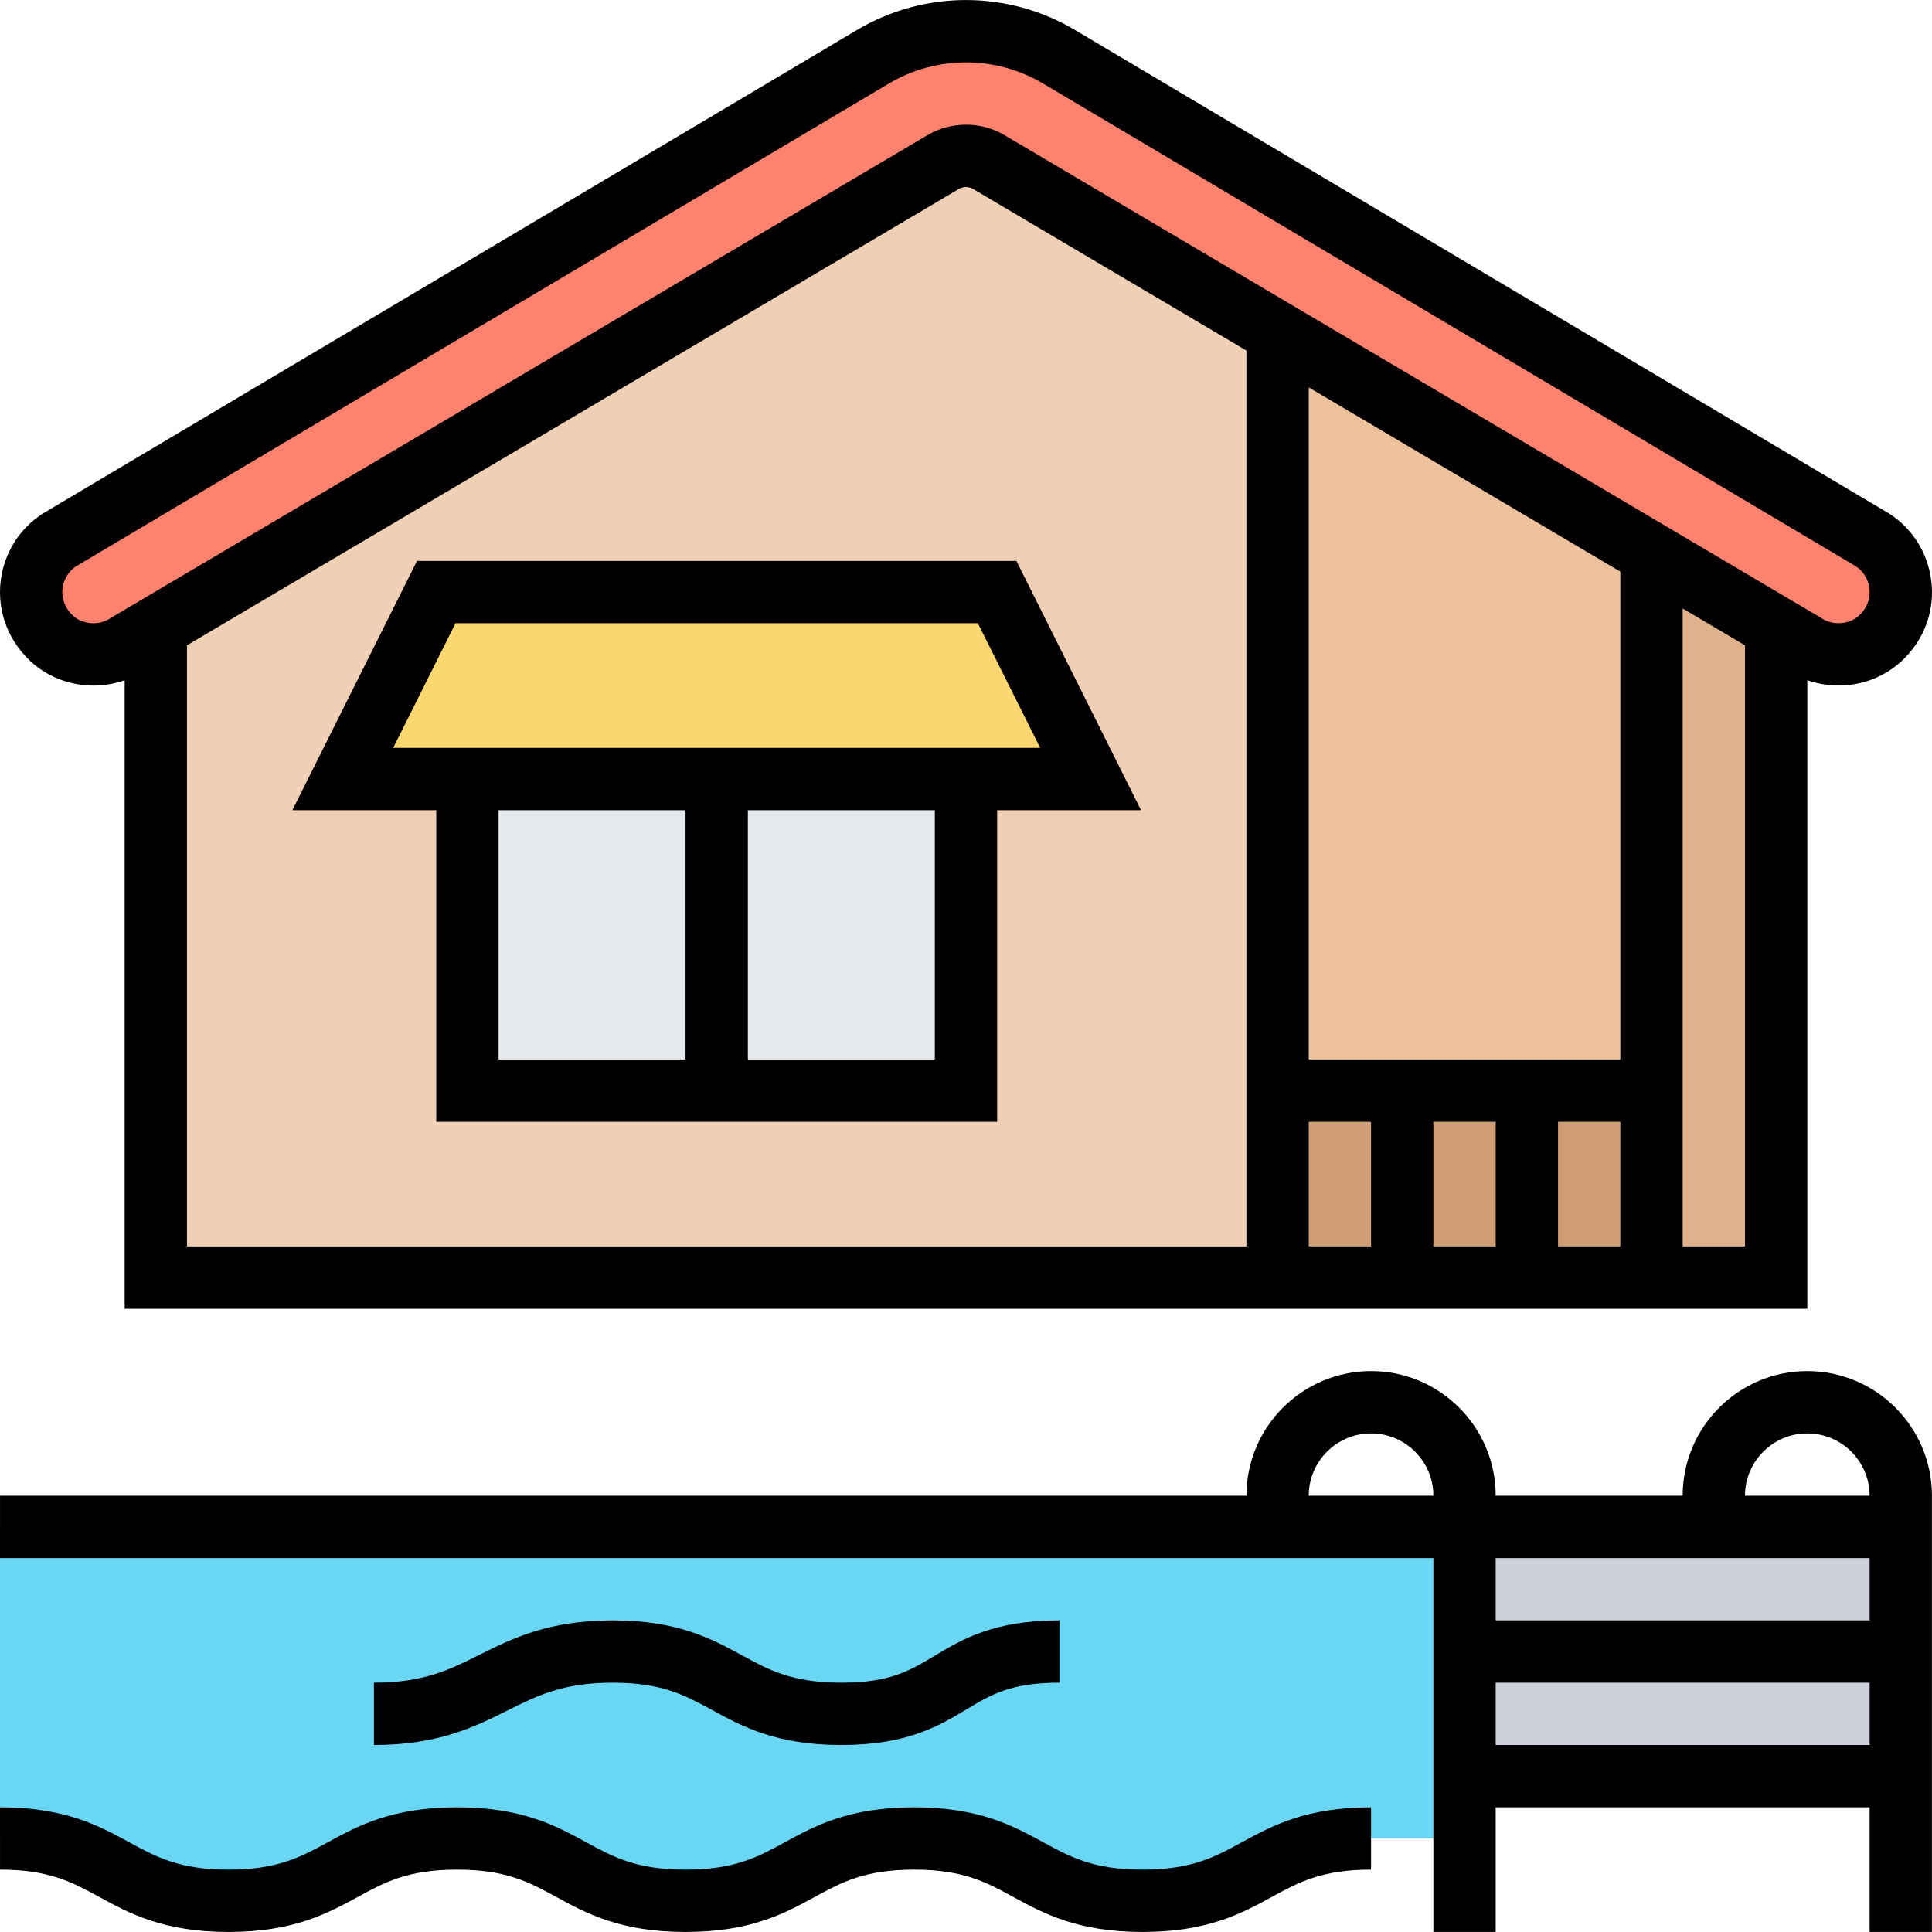 <svg xmlns="http://www.w3.org/2000/svg" id="Layer_30" height="512" viewBox="0 0 496.017 496" width="512"><g><g><g><path d="m424.004 142.18v137.82h-96v-194.57z" fill="#ecc19c"></path></g><g><path d="m487.694 148.86c1.02 5.12-.46 10.34-4.16 14.25-1.94 2.04-4.41 3.53-7.12 4.28-4.65 1.29-9.43.49-13.29-2.08l-7.12-4.21-32-18.92-96-56.75-74.13-43.82c-1.78-1.06-3.8-1.61-5.87-1.61s-4.09.55-5.87 1.61l-202.13 119.49-7.12 4.21c-4.12 2.74-9.27 3.47-14.21 1.8-2.01-.68-3.87-1.79-5.42-3.23-4.27-3.98-6.03-9.56-4.94-15.02.84-4.19 3.26-7.8 6.82-10.17l208.98-124.13c7.23-4.29 15.48-6.56 23.89-6.56 4.2 0 8.37.57 12.39 1.67 4.01 1.11 7.89 2.75 11.5 4.89l208.99 124.13c3.55 2.37 5.97 5.98 6.81 10.17z" fill="#ff826e"></path></g><g><path d="m456.004 161.1v166.9h-32v-48-137.82z" fill="#dfb28b"></path></g><g><path d="m328.004 280v48h-288v-166.9l202.13-119.49c1.78-1.06 3.8-1.61 5.87-1.61s4.09.55 5.87 1.61l74.13 43.82z" fill="#f0d0b4"></path></g><g><path d="m256.004 152 24 48h-32-128-32l24-48z" fill="#fcd770"></path></g><g><path d="m120.004 200h128v80h-128z" fill="#e6e9ed"></path></g><g><path d="m328.004 280h96v48h-96z" fill="#cf9e76"></path></g><g><path d="m488.004 392v64h-112v-64h64z" fill="#ccd1d9"></path></g><g><path d="m376.004 456v16h-24c-29.33 0-29.33 16-58.67 16-29.33 0-29.33-16-58.67-16-29.33 0-29.33 16-58.67 16-29.33 0-29.33-16-58.66-16s-29.33 16-58.67 16c-29.33 0-29.33-16-58.66-16v-80h328 48z" fill="#69d6f4"></path></g></g><g><path d="m7.797 169.729c2.37 2.208 5.244 3.923 8.312 4.961 2.602.879 5.27 1.313 7.911 1.313 2.725 0 5.418-.474 7.984-1.383v161.38h432v-161.386c4.621 1.629 9.692 1.833 14.545.489 4.115-1.141 7.845-3.384 10.789-6.491 5.491-5.796 7.75-13.567 6.2-21.32-1.257-6.286-4.888-11.706-10.222-15.262l-.173-.116-209.164-124.232c-8.46-5.026-18.134-7.682-27.975-7.682s-19.514 2.656-27.974 7.682l-208.985 124.126-.351.221c-5.335 3.556-8.966 8.977-10.224 15.265-1.648 8.24 1.092 16.628 7.327 22.435zm312.207 150.271h-272v-154.336l198.198-117.17c1.092-.645 2.513-.644 3.602-.001l70.2 41.501zm32 0h-16v-32h16zm32 0h-16v-32h16zm32 0h-16v-32h16zm0-48h-80v-172.548l80 47.294zm32 48h-16v-163.795l16 9.459zm-431.844-169.569c.408-2.04 1.564-3.806 3.265-4.991l208.777-124.002c5.989-3.558 12.836-5.438 19.802-5.438s13.814 1.88 19.803 5.438l208.778 124.004c1.7 1.186 2.856 2.95 3.264 4.989.525 2.627-.229 5.177-2.125 7.178-.929.98-2.152 1.717-3.445 2.075-2.355.655-4.738.288-6.711-1.028l-.18-.12-209.442-123.818c-3.009-1.778-6.447-2.718-9.941-2.718s-6.932.939-9.943 2.719l-209.254 123.706-.366.229c-2.127 1.418-4.69 1.729-7.209.878-.932-.315-1.806-.838-2.53-1.512-2.176-2.026-3.103-4.792-2.543-7.589z"></path><path d="m75.06 208h36.944v80h144v-80h36.944l-32-64h-153.888zm100.944 64h-48v-64h48zm64 0h-48v-64h48zm11.056-112 16 32h-166.111l16-32z"></path><path d="m464.004 352c-17.645 0-32 14.355-32 32h-48c0-17.645-14.355-32-32-32s-32 14.355-32 32h-320v16h368v96h16v-32h96v32h16v-112c0-17.645-14.354-32-32-32zm-128 32c0-8.822 7.178-16 16-16s16 7.178 16 16zm144 64h-96v-16h96zm0-32h-96v-16h96zm-32-32c0-8.822 7.178-16 16-16s16 7.178 16 16z"></path><path d="m293.335 480c-12.627 0-18.595-3.255-25.504-7.023-7.714-4.207-16.458-8.977-33.166-8.977-16.707 0-25.45 4.77-33.164 8.977-6.909 3.769-12.876 7.023-25.503 7.023-12.626 0-18.593-3.255-25.502-7.023-7.714-4.207-16.458-8.977-33.164-8.977s-25.449 4.77-33.163 8.977c-6.908 3.768-12.874 7.023-25.499 7.023-12.626 0-18.593-3.255-25.501-7.023-7.715-4.207-16.458-8.977-33.165-8.977v16c12.626 0 18.593 3.255 25.501 7.023 7.715 4.207 16.458 8.977 33.165 8.977 16.706 0 25.448-4.77 33.162-8.977 6.908-3.769 12.875-7.023 25.5-7.023 12.626 0 18.593 3.255 25.501 7.023 7.714 4.207 16.458 8.977 33.164 8.977s25.45-4.77 33.164-8.977c6.909-3.769 12.876-7.023 25.503-7.023s18.595 3.255 25.504 7.023c7.714 4.207 16.458 8.977 33.166 8.977s25.451-4.77 33.166-8.977c6.91-3.769 12.877-7.023 25.504-7.023v-16c-16.708 0-25.451 4.77-33.166 8.977-6.909 3.768-12.876 7.023-25.503 7.023z"></path><path d="m157.332 432c12.626 0 18.593 3.255 25.501 7.023 7.714 4.207 16.458 8.977 33.164 8.977 16.882 0 24.977-4.855 32.119-9.14 6.39-3.833 11.437-6.86 23.888-6.86v-16c-16.882 0-24.977 4.855-32.119 9.14-6.39 3.833-11.437 6.86-23.888 6.86-12.626 0-18.593-3.255-25.502-7.023-7.714-4.207-16.458-8.977-33.164-8.977-16.555 0-25.951 4.699-34.242 8.845-7.678 3.84-14.309 7.155-27.086 7.155v16c16.555 0 25.951-4.699 34.242-8.845 7.679-3.84 14.31-7.155 27.087-7.155z"></path></g></g></svg>